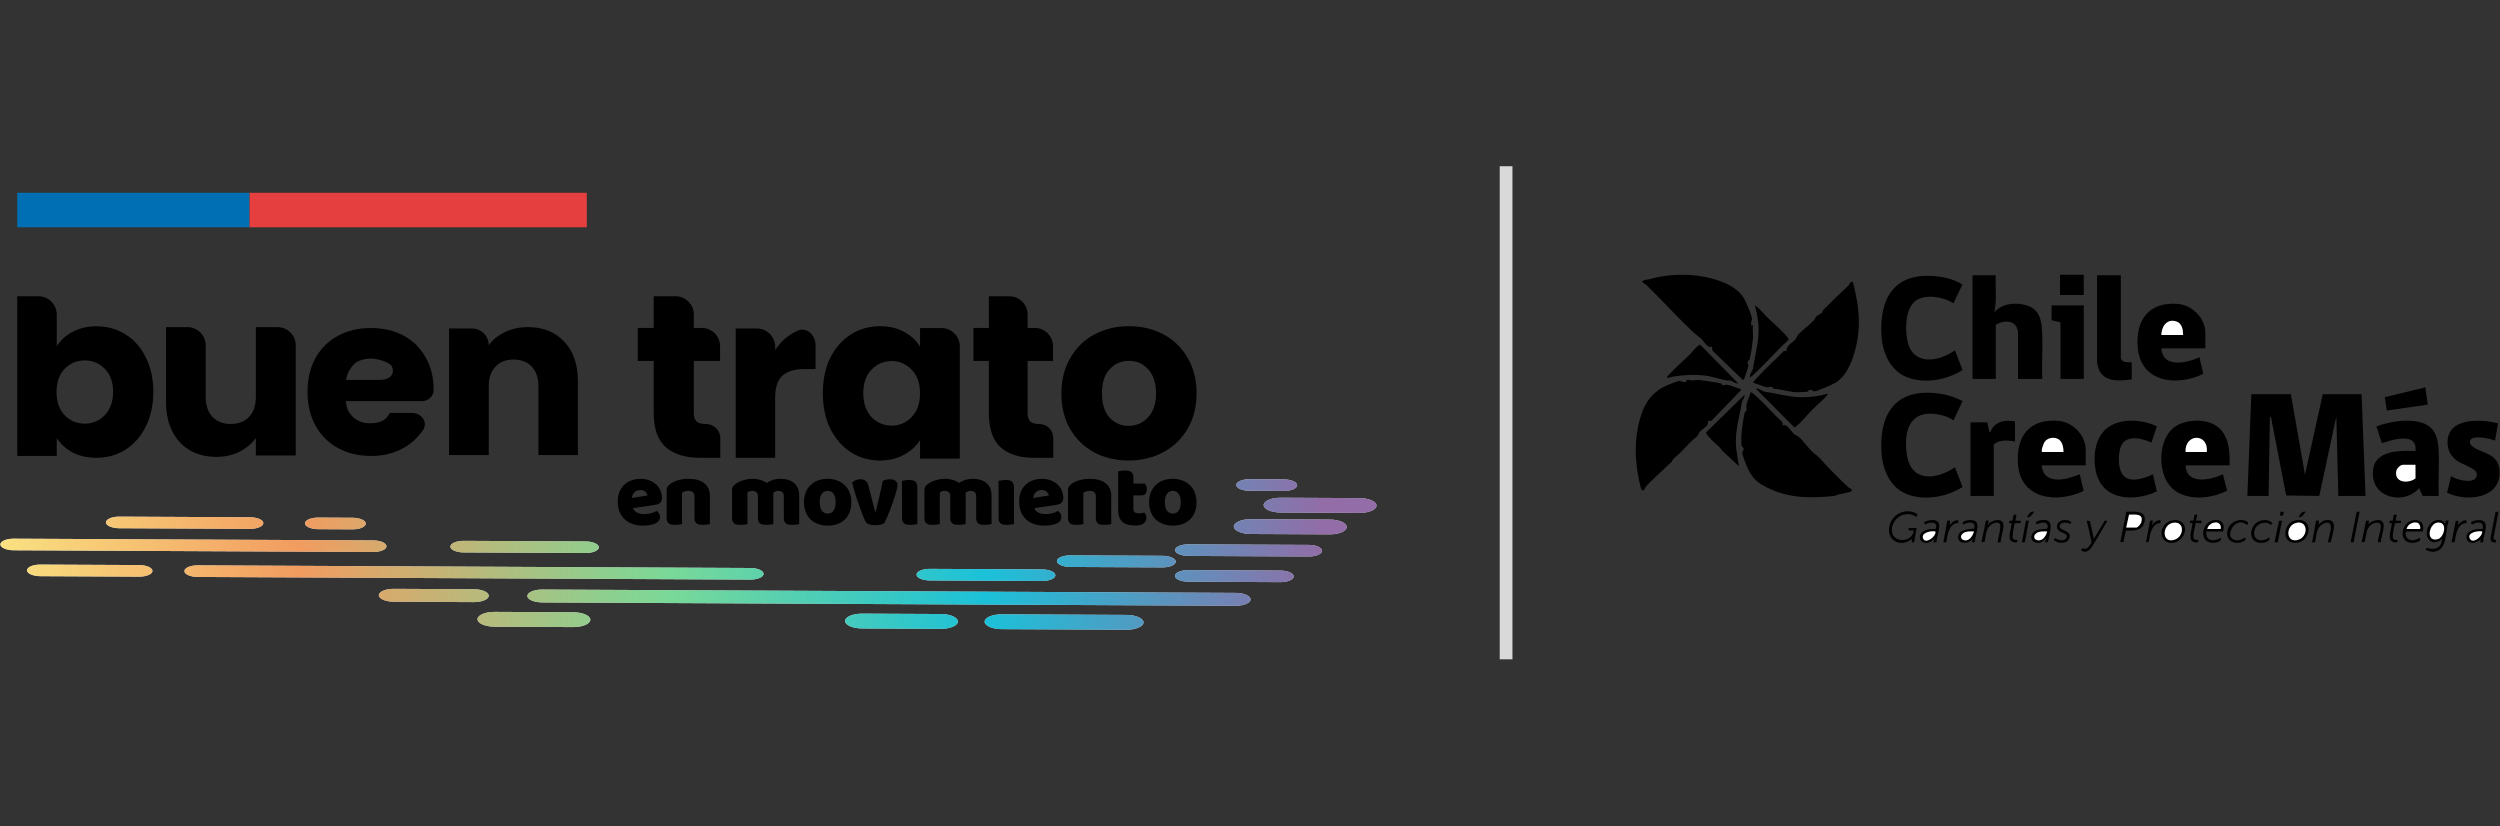 <svg xmlns="http://www.w3.org/2000/svg" width="3534" height="1168" viewBox="0 0 3534 1168" fill="none"><rect x="0" y="0" width="3534" height="1168" fill="#333333" stroke="none"/><path d="M1469.31 599.413C1480.11 599.413 1488.87 608.171 1488.87 618.976V647.121H1460.97C1441.1 647.121 1425.6 642.186 1414.49 632.315C1403.37 622.225 1397.82 605.883 1397.82 583.29V510.247H1376.02V463.525H1397.82V418.777H1426.75C1441.05 418.777 1452.64 430.37 1452.64 444.671V463.525H1462.66C1476.96 463.525 1488.55 475.118 1488.55 489.419V510.247H1452.64V583.948C1452.64 589.432 1453.92 593.38 1456.49 595.793C1459.05 598.206 1463.33 599.413 1469.31 599.413Z" fill="black"></path><path d="M1163.14 555.709C1163.14 536.745 1166.64 520.096 1173.66 505.763C1180.89 491.43 1190.64 480.404 1202.92 472.687C1215.19 464.969 1228.89 461.11 1244.01 461.11C1256.94 461.11 1268.23 463.756 1277.88 469.048C1287.74 474.34 1295.3 481.287 1300.56 489.886V463.756H1330.89C1345.19 463.756 1356.78 475.349 1356.78 489.65V648.323H1300.56V622.192C1295.08 630.792 1287.41 637.738 1277.55 643.03C1267.9 648.323 1256.62 650.969 1243.68 650.969C1228.78 650.969 1215.19 647.11 1202.92 639.392C1190.64 631.454 1180.89 620.318 1173.66 605.985C1166.64 591.431 1163.14 574.672 1163.14 555.709ZM1300.56 556.039C1300.56 541.927 1296.61 530.791 1288.72 522.632C1281.05 514.473 1271.63 510.394 1260.45 510.394C1249.27 510.394 1239.74 514.473 1231.85 522.632C1224.18 530.57 1220.34 541.596 1220.34 555.709C1220.34 569.821 1224.18 581.067 1231.85 589.447C1239.74 597.605 1249.27 601.685 1260.45 601.685C1271.63 601.685 1281.05 597.605 1288.72 589.447C1296.61 581.288 1300.56 570.152 1300.56 556.039Z" fill="black"></path><path d="M1095.8 494.821C1102.32 484.777 1110.48 476.916 1120.26 471.239C1122.67 469.79 1125.14 468.52 1127.67 467.427C1140.8 461.769 1152.88 473.988 1152.88 488.289V521.678H1137.55C1123.63 521.678 1113.2 524.735 1106.24 530.849C1099.28 536.745 1095.8 547.226 1095.8 562.292V647.123H1040.03V464.36H1069.92C1084.21 464.36 1095.8 475.953 1095.8 490.254V494.821Z" fill="black"></path><path d="M998.006 599.413C1009.17 599.413 1018.23 608.47 1018.23 619.643V647.121H989.386C968.831 647.121 952.807 642.186 941.314 632.315C929.821 622.225 924.075 605.883 924.075 583.29V510.247H901.531V463.525H924.075V418.777H954.881C969.177 418.777 980.766 430.37 980.766 444.671V463.525H992.012C1006.31 463.525 1017.9 475.118 1017.9 489.419V510.247H980.766V583.948C980.766 589.432 982.092 593.38 984.744 595.793C987.397 598.206 991.817 599.413 998.006 599.413Z" fill="black"></path><path d="M746.348 462.395C767.785 462.395 784.846 469.237 797.533 482.921C810.439 496.39 816.891 514.991 816.891 538.724V643.274H761.113V546.1C761.113 534.127 757.941 524.826 751.598 518.198C745.254 511.57 736.724 508.256 726.005 508.256C715.287 508.256 706.756 511.57 700.413 518.198C694.07 524.826 690.898 534.127 690.898 546.1V643.274H634.791V464.319H667.173C680.276 464.319 690.898 474.945 690.898 488.052C696.585 480.141 704.241 473.941 713.865 469.451C723.49 464.747 734.317 462.395 746.348 462.395Z" fill="black"></path><path d="M613.025 551.264C613.025 560.266 605.284 567.017 596.285 567.017H488.86C489.709 577.939 493.211 583.914 499.366 589.795C505.734 595.466 513.481 598.302 522.607 598.302C536.191 598.302 545.636 595.057 550.942 583.715H582.175C595.706 583.715 605.561 596.754 597.953 607.947C596.33 610.335 594.562 612.654 592.649 614.905C585.008 624.147 575.351 631.393 563.677 636.644C552.004 641.895 538.95 644.521 524.518 644.521C507.113 644.521 491.619 640.845 478.035 633.494C464.451 626.142 453.839 615.64 446.198 601.988C438.557 588.335 434.737 572.372 434.737 554.099C434.737 535.826 438.451 519.863 445.88 506.21C453.521 492.558 464.133 482.056 477.717 474.705C491.301 467.353 506.901 463.677 524.518 463.677C541.71 463.677 556.992 467.248 570.363 474.389C583.735 481.531 594.135 491.718 601.564 504.95C609.205 518.183 613.025 533.62 613.025 551.264ZM535.711 537.086C559.529 537.086 557.887 519.472 550.942 514.717C543.998 509.962 531.985 506.84 523.881 506.84C515.777 506.84 505.803 509.552 500.64 514.717C495.477 519.882 490.664 527.424 489.178 537.086H535.711Z" fill="black"></path><path d="M392.18 462.395C406.475 462.395 418.065 473.988 418.065 488.289V643.889H361.665V619.169C355.948 627.192 348.142 633.697 338.247 638.684C328.572 643.455 317.798 645.84 305.924 645.84C291.852 645.84 279.428 642.804 268.654 636.733C257.88 630.445 249.524 621.446 243.587 609.737C237.65 598.027 234.682 584.258 234.682 568.429V462.395H264.867C279.163 462.395 290.752 473.988 290.752 488.289V560.948C290.752 573.091 293.94 582.523 300.317 589.245C306.694 595.967 315.269 599.328 326.043 599.328C337.038 599.328 345.723 595.967 352.1 589.245C358.476 582.523 361.665 573.091 361.665 560.948V462.395H392.18Z" fill="black"></path><path d="M80.22 489.404C85.445 480.984 92.957 474.183 102.754 469.001C112.552 463.819 123.764 461.229 136.392 461.229C151.415 461.229 165.023 465.007 177.216 472.564C189.408 480.12 198.988 490.915 205.955 504.949C213.14 518.983 216.732 535.283 216.732 553.851C216.732 572.419 213.14 588.827 205.955 603.077C198.988 617.111 189.408 628.014 177.216 635.786C165.023 643.343 151.415 647.121 136.392 647.121C123.547 647.121 112.334 644.638 102.754 639.673C93.174 634.491 85.663 627.69 80.22 619.27V644.53H24.374L24.373 418.777H54.334C68.63 418.777 80.219 430.37 80.219 444.671L80.22 489.404ZM159.907 553.851C159.907 540.033 155.988 529.238 148.15 521.466C140.529 513.477 131.058 509.483 119.737 509.483C108.633 509.483 99.162 513.477 91.324 521.466C83.703 529.454 79.893 540.357 79.893 554.175C79.893 567.993 83.703 578.896 91.324 586.884C99.162 594.873 108.633 598.867 119.737 598.867C130.841 598.867 140.311 594.873 148.15 586.884C155.988 578.68 159.907 567.669 159.907 553.851Z" fill="black"></path><path d="M1595.29 650.969C1577.28 650.969 1561.03 647.11 1546.53 639.392C1532.26 631.674 1520.95 620.649 1512.6 606.316C1504.47 591.982 1500.41 575.224 1500.41 556.039C1500.41 537.075 1504.58 520.427 1512.93 506.094C1521.27 491.54 1532.7 480.404 1547.19 472.687C1561.69 464.969 1577.94 461.11 1595.95 461.11C1613.96 461.11 1630.21 464.969 1644.71 472.687C1659.2 480.404 1670.62 491.54 1678.97 506.094C1687.31 520.427 1691.49 537.075 1691.49 556.039C1691.49 575.003 1687.2 591.762 1678.64 606.316C1670.29 620.649 1658.76 631.674 1644.05 639.392C1629.55 647.11 1613.3 650.969 1595.29 650.969ZM1595.29 602.016C1606.05 602.016 1615.17 598.046 1622.63 590.108C1630.32 582.17 1634.16 570.813 1634.16 556.039C1634.16 541.265 1630.43 529.909 1622.96 521.971C1615.71 514.032 1606.71 510.063 1595.95 510.063C1584.97 510.063 1575.85 514.032 1568.6 521.971C1561.36 529.688 1557.73 541.045 1557.73 556.039C1557.73 570.813 1561.25 582.17 1568.27 590.108C1575.52 598.046 1584.53 602.016 1595.29 602.016Z" fill="black"></path><path d="M1691.37 709.863C1691.37 715.151 1690.56 719.884 1688.94 724.063C1687.32 728.157 1685.02 731.612 1682.04 734.426C1679.14 737.241 1675.64 739.373 1671.55 740.823C1667.46 742.273 1662.9 742.998 1657.86 742.998C1652.83 742.998 1648.27 742.23 1644.18 740.695C1640.09 739.16 1636.55 736.985 1633.57 734.17C1630.67 731.271 1628.41 727.774 1626.79 723.68C1625.17 719.586 1624.36 714.98 1624.36 709.863C1624.36 704.83 1625.17 700.267 1626.79 696.173C1628.41 692.08 1630.67 688.625 1633.57 685.811C1636.55 682.911 1640.09 680.693 1644.18 679.158C1648.27 677.623 1652.83 676.855 1657.86 676.855C1662.9 676.855 1667.46 677.665 1671.55 679.286C1675.64 680.821 1679.14 683.039 1682.04 685.939C1685.02 688.753 1687.32 692.207 1688.94 696.301C1690.56 700.395 1691.37 704.916 1691.37 709.863ZM1646.61 709.863C1646.61 715.065 1647.59 719.074 1649.55 721.889C1651.6 724.618 1654.41 725.983 1657.99 725.983C1661.57 725.983 1664.3 724.575 1666.18 721.761C1668.14 718.946 1669.12 714.98 1669.12 709.863C1669.12 704.745 1668.14 700.822 1666.18 698.093C1664.22 695.278 1661.45 693.871 1657.86 693.871C1654.28 693.871 1651.51 695.278 1649.55 698.093C1647.59 700.822 1646.61 704.745 1646.61 709.863Z" fill="black"></path><path d="M1602.16 719.579C1602.16 721.797 1602.84 723.375 1604.21 724.313C1605.66 725.251 1607.66 725.72 1610.22 725.72C1611.5 725.72 1612.82 725.635 1614.18 725.464C1615.55 725.208 1616.74 724.91 1617.76 724.569C1618.53 725.507 1619.17 726.573 1619.68 727.767C1620.28 728.876 1620.58 730.241 1620.58 731.861C1620.58 735.102 1619.34 737.746 1616.87 739.793C1614.48 741.84 1610.22 742.864 1604.08 742.864C1596.58 742.864 1590.78 741.158 1586.69 737.746C1582.68 734.335 1580.67 728.791 1580.67 721.114V666.358C1581.61 666.102 1582.93 665.846 1584.64 665.59C1586.43 665.249 1588.3 665.079 1590.27 665.079C1594.02 665.079 1596.92 665.761 1598.96 667.126C1601.09 668.405 1602.16 671.177 1602.16 675.441V683.629H1618.91C1619.43 684.567 1619.89 685.762 1620.32 687.211C1620.83 688.576 1621.09 690.111 1621.09 691.817C1621.09 694.802 1620.41 696.977 1619.04 698.342C1617.76 699.621 1616.01 700.261 1613.8 700.261H1602.16V719.579Z" fill="black"></path><path d="M1549.08 701.547C1549.08 698.903 1548.32 696.984 1546.78 695.79C1545.33 694.51 1543.33 693.871 1540.77 693.871C1539.07 693.871 1537.36 694.084 1535.66 694.51C1534.04 694.937 1532.63 695.576 1531.43 696.429V740.823C1530.58 741.079 1529.22 741.335 1527.34 741.591C1525.55 741.847 1523.68 741.975 1521.71 741.975C1519.84 741.975 1518.13 741.847 1516.6 741.591C1515.15 741.335 1513.91 740.823 1512.89 740.056C1511.87 739.288 1511.06 738.264 1510.46 736.985C1509.95 735.62 1509.69 733.872 1509.69 731.74V693.359C1509.69 691.056 1510.16 689.18 1511.1 687.73C1512.12 686.28 1513.49 684.958 1515.19 683.764C1518.09 681.717 1521.71 680.054 1526.06 678.774C1530.5 677.495 1535.4 676.855 1540.77 676.855C1550.41 676.855 1557.82 678.987 1563.02 683.252C1568.23 687.431 1570.83 693.274 1570.83 700.779V740.823C1569.97 741.079 1568.61 741.335 1566.73 741.591C1564.94 741.847 1563.07 741.975 1561.11 741.975C1559.23 741.975 1557.52 741.847 1555.99 741.591C1554.54 741.335 1553.3 740.823 1552.28 740.056C1551.26 739.288 1550.45 738.264 1549.85 736.985C1549.34 735.62 1549.08 733.872 1549.08 731.74V701.547Z" fill="black"></path><path d="M1476.21 742.998C1471.18 742.998 1466.49 742.316 1462.14 740.951C1457.88 739.501 1454.13 737.369 1450.89 734.554C1447.73 731.74 1445.22 728.2 1443.34 723.936C1441.55 719.671 1440.66 714.682 1440.66 708.967C1440.66 703.338 1441.55 698.519 1443.34 694.51C1445.22 690.416 1447.65 687.09 1450.63 684.531C1453.62 681.887 1457.03 679.968 1460.86 678.774C1464.7 677.495 1468.62 676.855 1472.63 676.855C1477.15 676.855 1481.24 677.537 1484.91 678.902C1488.66 680.267 1491.86 682.143 1494.5 684.531C1497.23 686.919 1499.32 689.777 1500.77 693.103C1502.3 696.429 1503.07 700.054 1503.07 703.978C1503.07 706.877 1502.26 709.095 1500.64 710.63C1499.02 712.165 1496.76 713.146 1493.86 713.573L1462.27 718.306C1463.21 721.121 1465.13 723.253 1468.02 724.703C1470.92 726.068 1474.25 726.75 1478 726.75C1481.5 726.75 1484.78 726.324 1487.85 725.471C1491 724.533 1493.56 723.466 1495.52 722.272C1496.89 723.125 1498.04 724.319 1498.97 725.855C1499.91 727.39 1500.38 729.01 1500.38 730.716C1500.38 734.554 1498.59 737.411 1495.01 739.288C1492.28 740.738 1489.21 741.719 1485.8 742.23C1482.39 742.742 1479.19 742.998 1476.21 742.998ZM1472.63 692.719C1470.58 692.719 1468.79 693.06 1467.26 693.743C1465.81 694.425 1464.61 695.321 1463.68 696.429C1462.74 697.453 1462.01 698.647 1461.5 700.012C1461.08 701.291 1460.82 702.613 1460.73 703.978L1482.6 700.395C1482.35 698.69 1481.41 696.984 1479.79 695.278C1478.17 693.572 1475.78 692.719 1472.63 692.719Z" fill="black"></path><path d="M1433.33 740.823C1432.4 740.993 1430.99 741.206 1429.11 741.462C1427.32 741.804 1425.49 741.974 1423.62 741.974C1421.74 741.974 1420.03 741.846 1418.5 741.59C1417.05 741.334 1415.81 740.823 1414.79 740.055C1413.77 739.287 1412.96 738.264 1412.36 736.985C1411.85 735.62 1411.59 733.871 1411.59 731.739V679.669C1412.53 679.499 1413.9 679.286 1415.69 679.03C1417.56 678.688 1419.44 678.518 1421.31 678.518C1423.19 678.518 1424.85 678.646 1426.3 678.902C1427.84 679.158 1429.11 679.669 1430.14 680.437C1431.16 681.205 1431.93 682.271 1432.44 683.635C1433.04 684.915 1433.33 686.62 1433.33 688.753V740.823Z" fill="black"></path><path d="M1336.56 676.855C1340.06 676.855 1343.47 677.367 1346.79 678.39C1350.2 679.329 1353.14 680.779 1355.62 682.74C1358.17 681.034 1361.03 679.627 1364.19 678.518C1367.43 677.41 1371.3 676.855 1375.82 676.855C1379.06 676.855 1382.22 677.282 1385.29 678.135C1388.44 678.987 1391.21 680.352 1393.6 682.228C1396.07 684.02 1398.03 686.45 1399.48 689.521C1400.93 692.506 1401.66 696.173 1401.66 700.523V740.823C1400.81 741.079 1399.44 741.335 1397.57 741.591C1395.77 741.847 1393.9 741.975 1391.94 741.975C1390.06 741.975 1388.36 741.847 1386.82 741.591C1385.37 741.335 1384.14 740.823 1383.11 740.056C1382.09 739.288 1381.28 738.264 1380.68 736.985C1380.17 735.62 1379.92 733.872 1379.92 731.74V701.163C1379.92 698.604 1379.19 696.771 1377.74 695.662C1376.29 694.468 1374.33 693.871 1371.86 693.871C1370.67 693.871 1369.39 694.169 1368.02 694.766C1366.66 695.278 1365.63 695.832 1364.95 696.429C1365.04 696.771 1365.08 697.112 1365.08 697.453C1365.08 697.709 1365.08 697.965 1365.08 698.22V740.823C1364.14 741.079 1362.74 741.335 1360.86 741.591C1359.07 741.847 1357.24 741.975 1355.36 741.975C1353.49 741.975 1351.78 741.847 1350.25 741.591C1348.8 741.335 1347.56 740.823 1346.54 740.056C1345.51 739.288 1344.7 738.264 1344.11 736.985C1343.59 735.62 1343.34 733.872 1343.34 731.74V701.163C1343.34 698.604 1342.53 696.771 1340.91 695.662C1339.37 694.468 1337.5 693.871 1335.28 693.871C1333.75 693.871 1332.43 694.127 1331.32 694.638C1330.21 695.065 1329.27 695.491 1328.5 695.918V740.823C1327.65 741.079 1326.29 741.335 1324.41 741.591C1322.62 741.847 1320.74 741.975 1318.78 741.975C1316.91 741.975 1315.2 741.847 1313.67 741.591C1312.22 741.335 1310.98 740.823 1309.96 740.056C1308.94 739.288 1308.13 738.264 1307.53 736.985C1307.02 735.62 1306.76 733.872 1306.76 731.74V693.103C1306.76 690.8 1307.23 688.966 1308.17 687.602C1309.19 686.237 1310.56 684.958 1312.26 683.764C1315.16 681.717 1318.74 680.054 1323 678.774C1327.35 677.495 1331.87 676.855 1336.56 676.855Z" fill="black"></path><path d="M1296.76 740.823C1295.82 740.993 1294.41 741.206 1292.54 741.462C1290.74 741.804 1288.91 741.974 1287.04 741.974C1285.16 741.974 1283.46 741.846 1281.92 741.59C1280.47 741.334 1279.23 740.823 1278.21 740.055C1277.19 739.287 1276.38 738.264 1275.78 736.985C1275.27 735.62 1275.01 733.871 1275.01 731.739V679.669C1275.95 679.499 1277.32 679.286 1279.11 679.03C1280.98 678.688 1282.86 678.518 1284.73 678.518C1286.61 678.518 1288.27 678.646 1289.72 678.902C1291.26 679.158 1292.54 679.669 1293.56 680.437C1294.58 681.205 1295.35 682.271 1295.86 683.635C1296.46 684.915 1296.76 686.62 1296.76 688.753V740.823Z" fill="black"></path><path d="M1250.22 739.291C1249.02 740.229 1247.27 740.997 1244.97 741.594C1242.67 742.191 1240.07 742.489 1237.17 742.489C1233.84 742.489 1230.95 742.063 1228.47 741.21C1226.09 740.357 1224.42 738.992 1223.49 737.116C1222.72 735.666 1221.78 733.662 1220.67 731.103C1219.65 728.459 1218.54 725.559 1217.35 722.403C1216.15 719.162 1214.92 715.708 1213.64 712.041C1212.36 708.373 1211.12 704.748 1209.93 701.166C1208.82 697.584 1207.8 694.13 1206.86 690.803C1205.92 687.477 1205.15 684.534 1204.56 681.976C1205.75 680.782 1207.33 679.758 1209.29 678.905C1211.34 677.967 1213.55 677.498 1215.94 677.498C1218.92 677.498 1221.35 678.138 1223.23 679.417C1225.19 680.611 1226.64 682.914 1227.58 686.325L1232.57 705.9C1233.5 709.738 1234.4 713.235 1235.25 716.39C1236.1 719.461 1236.74 721.849 1237.17 723.555H1237.81C1239.43 717.243 1241.13 710.249 1242.93 702.573C1244.72 694.897 1246.34 687.349 1247.79 679.929C1249.23 679.161 1250.85 678.564 1252.65 678.138C1254.52 677.711 1256.31 677.498 1258.02 677.498C1261 677.498 1263.52 678.138 1265.56 679.417C1267.61 680.696 1268.63 682.914 1268.63 686.07C1268.63 687.434 1268.29 689.439 1267.61 692.083C1267.01 694.641 1266.2 697.584 1265.18 700.91C1264.24 704.151 1263.09 707.605 1261.73 711.273C1260.45 714.94 1259.12 718.523 1257.76 722.02C1256.4 725.516 1255.03 728.8 1253.67 731.871C1252.39 734.856 1251.24 737.329 1250.22 739.291Z" fill="black"></path><path d="M1203.5 709.863C1203.5 715.151 1202.69 719.884 1201.07 724.063C1199.45 728.157 1197.15 731.612 1194.16 734.426C1191.27 737.241 1187.77 739.373 1183.68 740.823C1179.59 742.273 1175.02 742.998 1169.99 742.998C1164.96 742.998 1160.4 742.23 1156.31 740.695C1152.22 739.16 1148.68 736.985 1145.69 734.17C1142.79 731.271 1140.54 727.774 1138.92 723.68C1137.3 719.586 1136.49 714.98 1136.49 709.863C1136.49 704.83 1137.3 700.267 1138.92 696.173C1140.54 692.08 1142.79 688.625 1145.69 685.811C1148.68 682.911 1152.22 680.693 1156.31 679.158C1160.4 677.623 1164.96 676.855 1169.99 676.855C1175.02 676.855 1179.59 677.665 1183.68 679.286C1187.77 680.821 1191.27 683.039 1194.16 685.939C1197.15 688.753 1199.45 692.207 1201.07 696.301C1202.69 700.395 1203.5 704.916 1203.5 709.863ZM1158.74 709.863C1158.74 715.065 1159.72 719.074 1161.68 721.889C1163.73 724.618 1166.54 725.983 1170.12 725.983C1173.7 725.983 1176.43 724.575 1178.31 721.761C1180.27 718.946 1181.25 714.98 1181.25 709.863C1181.25 704.745 1180.27 700.822 1178.31 698.093C1176.35 695.278 1173.57 693.871 1169.99 693.871C1166.41 693.871 1163.64 695.278 1161.68 698.093C1159.72 700.822 1158.74 704.745 1158.74 709.863Z" fill="black"></path><path d="M1064.64 676.855C1068.14 676.855 1071.55 677.367 1074.87 678.39C1078.28 679.329 1081.23 680.779 1083.7 682.74C1086.26 681.034 1089.11 679.627 1092.27 678.518C1095.51 677.41 1099.39 676.855 1103.91 676.855C1107.15 676.855 1110.3 677.282 1113.37 678.135C1116.52 678.987 1119.3 680.352 1121.68 682.228C1124.16 684.02 1126.12 686.45 1127.57 689.521C1129.02 692.506 1129.74 696.173 1129.74 700.523V740.823C1128.89 741.079 1127.52 741.335 1125.65 741.591C1123.86 741.847 1121.98 741.975 1120.02 741.975C1118.14 741.975 1116.44 741.847 1114.9 741.591C1113.46 741.335 1112.22 740.823 1111.2 740.056C1110.17 739.288 1109.36 738.264 1108.77 736.985C1108.25 735.62 1108 733.872 1108 731.74V701.163C1108 698.604 1107.27 696.771 1105.82 695.662C1104.37 694.468 1102.41 693.871 1099.94 693.871C1098.75 693.871 1097.47 694.169 1096.1 694.766C1094.74 695.278 1093.72 695.832 1093.03 696.429C1093.12 696.771 1093.16 697.112 1093.16 697.453C1093.16 697.709 1093.16 697.965 1093.16 698.22V740.823C1092.22 741.079 1090.82 741.335 1088.94 741.591C1087.15 741.847 1085.32 741.975 1083.44 741.975C1081.57 741.975 1079.86 741.847 1078.33 741.591C1076.88 741.335 1075.64 740.823 1074.62 740.056C1073.6 739.288 1072.79 738.264 1072.19 736.985C1071.68 735.62 1071.42 733.872 1071.42 731.74V701.163C1071.42 698.604 1070.61 696.771 1068.99 695.662C1067.46 694.468 1065.58 693.871 1063.36 693.871C1061.83 693.871 1060.51 694.127 1059.4 694.638C1058.29 695.065 1057.35 695.491 1056.59 695.918V740.823C1055.73 741.079 1054.37 741.335 1052.49 741.591C1050.7 741.847 1048.83 741.975 1046.87 741.975C1044.99 741.975 1043.28 741.847 1041.75 741.591C1040.3 741.335 1039.06 740.823 1038.04 740.056C1037.02 739.288 1036.21 738.264 1035.61 736.985C1035.1 735.62 1034.84 733.872 1034.84 731.74V693.103C1034.84 690.8 1035.31 688.966 1036.25 687.602C1037.27 686.237 1038.64 684.958 1040.34 683.764C1043.24 681.717 1046.82 680.054 1051.09 678.774C1055.43 677.495 1059.95 676.855 1064.64 676.855Z" fill="black"></path><path d="M981.748 701.547C981.748 698.903 980.981 696.984 979.446 695.79C977.996 694.51 975.993 693.871 973.435 693.871C971.73 693.871 970.024 694.084 968.319 694.51C966.699 694.937 965.292 695.576 964.099 696.429V740.823C963.246 741.079 961.882 741.335 960.006 741.591C958.216 741.847 956.34 741.975 954.379 741.975C952.503 741.975 950.798 741.847 949.263 741.591C947.814 741.335 946.577 740.823 945.554 740.056C944.531 739.288 943.721 738.264 943.124 736.985C942.613 735.62 942.357 733.872 942.357 731.74V693.359C942.357 691.056 942.826 689.18 943.764 687.73C944.787 686.28 946.151 684.958 947.856 683.764C950.755 681.717 954.379 680.054 958.727 678.774C963.161 677.495 968.063 676.855 973.435 676.855C983.069 676.855 990.487 678.987 995.688 683.252C1000.89 687.431 1003.49 693.274 1003.49 700.779V740.823C1002.64 741.079 1001.27 741.335 999.397 741.591C997.607 741.847 995.731 741.975 993.77 741.975C991.894 741.975 990.189 741.847 988.654 741.591C987.205 741.335 985.968 740.823 984.945 740.056C983.922 739.288 983.112 738.264 982.515 736.985C982.004 735.62 981.748 733.872 981.748 731.74V701.547Z" fill="black"></path><path d="M908.867 742.998C903.837 742.998 899.147 742.316 894.799 740.951C890.536 739.501 886.784 737.369 883.545 734.554C880.39 731.74 877.875 728.2 875.999 723.936C874.208 719.671 873.313 714.682 873.313 708.967C873.313 703.338 874.208 698.519 875.999 694.51C877.875 690.416 880.305 687.09 883.289 684.531C886.273 681.887 889.683 679.968 893.52 678.774C897.357 677.495 901.279 676.855 905.286 676.855C909.805 676.855 913.898 677.537 917.564 678.902C921.315 680.267 924.513 682.143 927.156 684.531C929.884 686.919 931.973 689.777 933.423 693.103C934.957 696.429 935.725 700.054 935.725 703.978C935.725 706.877 934.915 709.095 933.295 710.63C931.675 712.165 929.415 713.146 926.516 713.573L894.927 718.306C895.865 721.121 897.783 723.253 900.682 724.703C903.581 726.068 906.906 726.75 910.658 726.75C914.153 726.75 917.436 726.324 920.505 725.471C923.66 724.533 926.218 723.466 928.179 722.272C929.543 723.125 930.694 724.319 931.632 725.855C932.57 727.39 933.039 729.01 933.039 730.716C933.039 734.554 931.248 737.411 927.667 739.288C924.939 740.738 921.87 741.719 918.459 742.23C915.049 742.742 911.851 742.998 908.867 742.998ZM905.286 692.719C903.24 692.719 901.45 693.06 899.915 693.743C898.465 694.425 897.272 695.321 896.334 696.429C895.396 697.453 894.671 698.647 894.16 700.012C893.733 701.291 893.477 702.613 893.392 703.978L915.262 700.395C915.006 698.69 914.068 696.984 912.448 695.278C910.828 693.572 908.441 692.719 905.286 692.719Z" fill="black"></path><path d="M1661.07 777.566C1661.09 773.038 1669.56 769.408 1680 769.458L1850.04 770.275C1860.47 770.325 1868.92 774.037 1868.89 778.565C1868.87 783.093 1860.4 786.723 1849.96 786.673L1679.92 785.856C1669.49 785.806 1661.04 782.094 1661.07 777.566Z" fill="#D9D9D9"></path><path d="M1661.07 777.566C1661.09 773.038 1669.56 769.408 1680 769.458L1850.04 770.275C1860.47 770.325 1868.92 774.037 1868.89 778.565C1868.87 783.093 1860.4 786.723 1849.96 786.673L1679.92 785.856C1669.49 785.806 1661.04 782.094 1661.07 777.566Z" fill="url(#paint0_linear_516_22306)"></path><path d="M1660.89 814.005C1660.91 809.477 1669.39 805.847 1679.82 805.897L1809.98 806.523C1820.41 806.573 1828.85 810.284 1828.83 814.812C1828.81 819.34 1820.33 822.97 1809.9 822.92L1679.74 822.295C1669.31 822.245 1660.87 818.533 1660.89 814.005Z" fill="#D9D9D9"></path><path d="M1660.89 814.005C1660.91 809.477 1669.39 805.847 1679.82 805.897L1809.98 806.523C1820.41 806.573 1828.85 810.284 1828.83 814.812C1828.81 819.34 1820.33 822.97 1809.9 822.92L1679.74 822.295C1669.31 822.245 1660.87 818.533 1660.89 814.005Z" fill="url(#paint1_linear_516_22306)"></path><path d="M745.451 842.403C745.475 837.372 754.894 833.339 766.488 833.395L1746.85 838.104C1758.44 838.16 1767.82 842.283 1767.8 847.315C1767.77 852.346 1758.35 856.379 1746.76 856.323L766.4 851.614C754.806 851.558 745.427 847.435 745.451 842.403Z" fill="#D9D9D9"></path><path d="M745.451 842.403C745.475 837.372 754.894 833.339 766.488 833.395L1746.85 838.104C1758.44 838.16 1767.82 842.283 1767.8 847.315C1767.77 852.346 1758.35 856.379 1746.76 856.323L766.4 851.614C754.806 851.558 745.427 847.435 745.451 842.403Z" fill="url(#paint2_linear_516_22306)"></path><path d="M1391.87 878.76C1391.89 872.974 1402.73 868.336 1416.06 868.4L1592.4 869.247C1605.73 869.311 1616.52 874.053 1616.49 879.839C1616.46 885.625 1605.63 890.263 1592.3 890.199L1415.96 889.352C1402.63 889.288 1391.84 884.546 1391.87 878.76Z" fill="#D9D9D9"></path><path d="M1391.87 878.76C1391.89 872.974 1402.73 868.336 1416.06 868.4L1592.4 869.247C1605.73 869.311 1616.52 874.053 1616.49 879.839C1616.46 885.625 1605.63 890.263 1592.3 890.199L1415.96 889.352C1402.63 889.288 1391.84 884.546 1391.87 878.76Z" fill="url(#paint3_linear_516_22306)"></path><path d="M1295.62 812.251C1295.64 807.723 1304.12 804.092 1314.55 804.143L1473.05 804.904C1483.48 804.954 1491.92 808.665 1491.9 813.194C1491.88 817.722 1483.4 821.352 1472.97 821.301L1314.47 820.54C1304.04 820.49 1295.6 816.779 1295.62 812.251Z" fill="#D9D9D9"></path><path d="M1295.62 812.251C1295.64 807.723 1304.12 804.092 1314.55 804.143L1473.05 804.904C1483.48 804.954 1491.92 808.665 1491.9 813.194C1491.88 817.722 1483.4 821.352 1472.97 821.301L1314.47 820.54C1304.04 820.49 1295.6 816.779 1295.62 812.251Z" fill="url(#paint4_linear_516_22306)"></path><path d="M1194.54 877.812C1194.56 872.026 1205.39 867.388 1218.73 867.452L1329.99 867.986C1343.32 868.05 1354.11 872.793 1354.08 878.578C1354.05 884.364 1343.22 889.003 1329.89 888.939L1218.63 888.404C1205.29 888.34 1194.51 883.598 1194.54 877.812Z" fill="#D9D9D9"></path><path d="M1194.54 877.812C1194.56 872.026 1205.39 867.388 1218.73 867.452L1329.99 867.986C1343.32 868.05 1354.11 872.793 1354.08 878.578C1354.05 884.364 1343.22 889.003 1329.89 888.939L1218.63 888.404C1205.29 888.34 1194.51 883.598 1194.54 877.812Z" fill="url(#paint5_linear_516_22306)"></path><path d="M260.677 807.279C260.699 802.751 269.175 799.121 279.61 799.171L1060.54 802.922C1070.97 802.973 1079.41 806.684 1079.39 811.212C1079.37 815.74 1070.89 819.37 1060.46 819.32L279.531 815.568C269.096 815.518 260.655 811.807 260.677 807.279Z" fill="#D9D9D9"></path><path d="M260.677 807.279C260.699 802.751 269.175 799.121 279.61 799.171L1060.54 802.922C1070.97 802.973 1079.41 806.684 1079.39 811.212C1079.37 815.74 1070.89 819.37 1060.46 819.32L279.531 815.568C269.096 815.518 260.655 811.807 260.677 807.279Z" fill="url(#paint6_linear_516_22306)"></path><path d="M636.621 772.645C636.643 768.117 645.12 764.487 655.554 764.537L827.694 765.364C838.129 765.414 846.57 769.126 846.548 773.654C846.527 778.182 838.05 781.812 827.616 781.762L655.475 780.935C645.041 780.885 636.6 777.173 636.621 772.645Z" fill="#D9D9D9"></path><path d="M636.621 772.645C636.643 768.117 645.12 764.487 655.554 764.537L827.694 765.364C838.129 765.414 846.57 769.126 846.548 773.654C846.527 778.182 838.05 781.812 827.616 781.762L655.475 780.935C645.041 780.885 636.6 777.173 636.621 772.645Z" fill="url(#paint7_linear_516_22306)"></path><path d="M535.524 841.395C535.548 836.364 544.966 832.33 556.56 832.386L669.921 832.931C681.515 832.986 690.894 837.11 690.87 842.141C690.846 847.172 681.428 851.206 669.834 851.15L556.473 850.606C544.879 850.55 535.5 846.426 535.524 841.395Z" fill="#D9D9D9"></path><path d="M535.524 841.395C535.548 836.364 544.966 832.33 556.56 832.386L669.921 832.931C681.515 832.986 690.894 837.11 690.87 842.141C690.846 847.172 681.428 851.206 669.834 851.15L556.473 850.606C544.879 850.55 535.5 846.426 535.524 841.395Z" fill="url(#paint8_linear_516_22306)"></path><path d="M0.542 769.59C0.564 765.061 9.041 761.431 19.475 761.482L527.499 763.922C537.933 763.972 546.374 767.683 546.353 772.212C546.331 776.74 537.854 780.37 527.42 780.32L19.396 777.879C8.962 777.829 0.521 774.118 0.542 769.59Z" fill="#D9D9D9"></path><path d="M0.542 769.59C0.564 765.061 9.041 761.431 19.475 761.482L527.499 763.922C537.933 763.972 546.374 767.683 546.353 772.212C546.331 776.74 537.854 780.37 527.42 780.32L19.396 777.879C8.962 777.829 0.521 774.118 0.542 769.59Z" fill="url(#paint9_linear_516_22306)"></path><path d="M431.046 739.773C431.068 735.245 439.544 731.615 449.979 731.665L498.262 731.897C508.696 731.947 517.138 735.658 517.116 740.186C517.094 744.714 508.618 748.344 498.183 748.294L449.9 748.062C439.465 748.012 431.024 744.301 431.046 739.773Z" fill="#D9D9D9"></path><path d="M431.046 739.773C431.068 735.245 439.544 731.615 449.979 731.665L498.262 731.897C508.696 731.947 517.138 735.658 517.116 740.186C517.094 744.714 508.618 748.344 498.183 748.294L449.9 748.062C439.465 748.012 431.024 744.301 431.046 739.773Z" fill="url(#paint10_linear_516_22306)"></path><path d="M149.744 738.422C149.765 733.893 158.242 730.263 168.676 730.314L353.412 731.201C363.847 731.251 372.288 734.962 372.266 739.49C372.245 744.019 363.768 747.649 353.333 747.598L168.598 746.711C158.163 746.661 149.722 742.95 149.744 738.422Z" fill="#D9D9D9"></path><path d="M149.744 738.422C149.765 733.893 158.242 730.263 168.676 730.314L353.412 731.201C363.847 731.251 372.288 734.962 372.266 739.49C372.245 744.019 363.768 747.649 353.333 747.598L168.598 746.711C158.163 746.661 149.722 742.95 149.744 738.422Z" fill="url(#paint11_linear_516_22306)"></path><path d="M38.154 806.21C38.176 801.682 46.653 798.052 57.087 798.102L196.689 798.773C207.123 798.823 215.564 802.534 215.543 807.062C215.521 811.59 207.044 815.22 196.61 815.17L57.008 814.499C46.574 814.449 38.133 810.738 38.154 806.21Z" fill="#D9D9D9"></path><path d="M38.154 806.21C38.176 801.682 46.653 798.052 57.087 798.102L196.689 798.773C207.123 798.823 215.564 802.534 215.543 807.062C215.521 811.59 207.044 815.22 196.61 815.17L57.008 814.499C46.574 814.449 38.133 810.738 38.154 806.21Z" fill="url(#paint12_linear_516_22306)"></path><path d="M1494.09 793.162C1494.12 788.634 1502.59 785.004 1513.03 785.054L1643.18 785.679C1653.62 785.73 1662.06 789.441 1662.04 793.969C1662.01 798.497 1653.54 802.127 1643.1 802.077L1512.95 801.452C1502.51 801.402 1494.07 797.69 1494.09 793.162Z" fill="#D9D9D9"></path><path d="M1494.09 793.162C1494.12 788.634 1502.59 785.004 1513.03 785.054L1643.18 785.679C1653.62 785.73 1662.06 789.441 1662.04 793.969C1662.01 798.497 1653.54 802.127 1643.1 802.077L1512.95 801.452C1502.51 801.402 1494.07 797.69 1494.09 793.162Z" fill="url(#paint13_linear_516_22306)"></path><path d="M1744.15 744.259C1744.18 738.473 1755.01 733.835 1768.34 733.899L1879.6 734.433C1892.93 734.497 1903.72 739.239 1903.69 745.025C1903.67 750.811 1892.83 755.449 1879.5 755.385L1768.24 754.851C1754.91 754.787 1744.12 750.045 1744.15 744.259Z" fill="#D9D9D9"></path><path d="M1744.15 744.259C1744.18 738.473 1755.01 733.835 1768.34 733.899L1879.6 734.433C1892.93 734.497 1903.72 739.239 1903.69 745.025C1903.67 750.811 1892.83 755.449 1879.5 755.385L1768.24 754.851C1754.91 754.787 1744.12 750.045 1744.15 744.259Z" fill="url(#paint14_linear_516_22306)"></path><path d="M1786.28 713.943C1786.31 708.157 1797.14 703.519 1810.47 703.583L1921.73 704.117C1935.07 704.181 1945.85 708.924 1945.83 714.709C1945.8 720.495 1934.97 725.134 1921.63 725.07L1810.37 724.535C1797.04 724.471 1786.25 719.729 1786.28 713.943Z" fill="#D9D9D9"></path><path d="M1786.28 713.943C1786.31 708.157 1797.14 703.519 1810.47 703.583L1921.73 704.117C1935.07 704.181 1945.85 708.924 1945.83 714.709C1945.8 720.495 1934.97 725.134 1921.63 725.07L1810.37 724.535C1797.04 724.471 1786.25 719.729 1786.28 713.943Z" fill="url(#paint15_linear_516_22306)"></path><path d="M674.966 875.316C674.994 869.53 685.825 864.892 699.158 864.956L810.419 865.49C823.752 865.554 834.538 870.297 834.51 876.082C834.483 881.868 823.652 886.507 810.319 886.443L699.057 885.908C685.724 885.844 674.938 881.102 674.966 875.316Z" fill="#D9D9D9"></path><path d="M674.966 875.316C674.994 869.53 685.825 864.892 699.158 864.956L810.419 865.49C823.752 865.554 834.538 870.297 834.51 876.082C834.483 881.868 823.652 886.507 810.319 886.443L699.057 885.908C685.724 885.844 674.938 881.102 674.966 875.316Z" fill="url(#paint16_linear_516_22306)"></path><path d="M1747.58 685.516C1747.6 680.988 1756.08 677.358 1766.51 677.408L1814.8 677.64C1825.23 677.69 1833.67 681.402 1833.65 685.93C1833.63 690.458 1825.15 694.088 1814.72 694.038L1766.43 693.806C1756 693.756 1747.56 690.044 1747.58 685.516Z" fill="#D9D9D9"></path><path d="M1747.58 685.516C1747.6 680.988 1756.08 677.358 1766.51 677.408L1814.8 677.64C1825.23 677.69 1833.67 681.402 1833.65 685.93C1833.63 690.458 1825.15 694.088 1814.72 694.038L1766.43 693.806C1756 693.756 1747.56 690.044 1747.58 685.516Z" fill="url(#paint17_linear_516_22306)"></path><path d="M24.373 272.533H352.778V321.281H24.373V272.533Z" fill="#006FB3"></path><path d="M352.773 272.533H829.49V321.281H352.773V272.533Z" fill="#E53F40"></path><g clip-path="url(#clip0_516_22306)"><path d="M3436.86 779.883C3436.02 779.767 3429.75 777.844 3429.17 777.436L3429.99 774.406C3441.58 778.048 3451.31 775.018 3452.22 761.731C3437.15 775.163 3423.72 758.235 3433.92 742.413C3438.61 735.129 3450.5 731.458 3455.74 739.412L3457.14 739.062V735.916C3458.28 736.236 3461.71 734.983 3461.28 736.906C3456.41 750.659 3460.26 777.494 3441.06 779.883C3439.95 780.029 3437.97 780.029 3436.86 779.883ZM3437.09 760.828C3439.69 763.392 3445.52 763.042 3448.4 761.061C3456.32 755.612 3459.44 736.615 3445.08 738.888C3436.72 740.199 3431.12 754.884 3437.12 760.828H3437.09Z" fill="black"></path><path d="M2946.28 779.883L2942.08 778.485C2942.17 773.444 2945.17 775.979 2948.02 775.775C2952.13 775.484 2954.9 769.394 2956.74 766.276L2949.77 735.945L2954.35 736.615L2959.91 761.76L2975.27 735.886L2979.14 736.294C2972.67 746.434 2967.08 757.186 2960.58 767.296C2957.26 772.453 2954.84 778.281 2948.4 779.913H2946.3L2946.28 779.883Z" fill="black"></path><path d="M3238.39 557.277L3258.32 671.028L3283.46 557.277H3338.32L3343.92 701.039H3305.46L3302.66 588.686L3278.51 701.068L3231.72 700.369L3210.3 589.852L3208.67 589.357L3206.92 701.039H3176.88L3182.48 557.277H3238.39Z" fill="black"></path><path d="M2555.39 553.576C2554.72 553.984 2541.64 554.538 2539.89 554.48C2529.66 554.043 2517.6 550.08 2507.14 549.497C2504.49 544.748 2501.72 547.778 2498.14 547.399C2492.46 546.787 2484.5 542.563 2478.73 541.222C2478.7 540.669 2478.65 540.144 2478.85 539.591C2479.05 539.037 2485.32 532.277 2486.43 531.083C2497.53 519.02 2510.38 507.773 2521.83 496.002L2524.88 496.526C2525.35 493.933 2525.67 492.214 2527.1 490.028C2529.81 485.92 2535.43 482.744 2538.17 479.452C2539.48 477.878 2540.33 474.732 2542.07 472.867C2548.28 466.224 2558.25 459.26 2564.51 452.354C2565.65 451.101 2566.23 448.333 2567.86 446.964C2569.26 445.828 2575.17 442.535 2575.76 441.952C2576.34 441.37 2576.4 439.359 2577.27 438.252C2578.29 436.97 2582.57 433.066 2584.26 431.288C2593.59 421.527 2603.96 412.67 2613.31 403.084C2614.94 401.423 2615.06 398.363 2618.09 398.218C2619.17 398.742 2619.34 399.82 2619.72 400.811C2621.44 405.356 2622.43 412.961 2623.6 417.885C2626.25 429.249 2627.27 441.224 2627.65 452.937C2628.49 478.898 2619.34 524.643 2596.12 540.144C2591.9 542.97 2568.41 553.489 2564.39 553.081C2562.09 552.848 2560.98 549.41 2556.79 551.828C2555.97 552.294 2555.8 553.314 2555.42 553.576H2555.39Z" fill="black"></path><path d="M2519.96 601.244C2521.59 601.303 2523.28 600.895 2524.86 601.594C2527.71 602.876 2533.68 611.588 2536.39 613.803C2537.97 615.114 2541.08 615.988 2542.98 617.707C2549.42 623.505 2556.99 634.548 2563.52 640.113C2566.99 643.056 2569.46 644.338 2572.87 648.213C2583.56 660.422 2600.55 677.438 2612.87 688.859C2614.27 690.171 2617.83 690.986 2617.83 692.997C2617.83 693.58 2617.54 694.046 2617.19 694.454C2615.56 696.348 2597 698.329 2593.67 700.98C2557.2 704.856 2524.01 704.448 2491.55 685.8C2480.22 679.273 2474.74 671.436 2469.53 659.635C2468.19 656.605 2462.24 641.57 2462.8 639.443C2463.15 638.045 2464.81 637.52 2464.75 635.16C2464.66 631.897 2462.1 631.576 2461.92 630.236C2460.32 617.445 2463.38 596.32 2466.18 583.471C2466.61 581.46 2468.42 581.81 2468.86 580.557C2469.56 578.634 2468.3 576.245 2468.54 574.031C2469.15 568.232 2473.17 560.365 2474.57 554.509C2475.7 553.722 2481.65 559.258 2482.96 560.424C2495.52 571.641 2506.79 585.307 2519.32 596.67L2519.99 601.244H2519.96Z" fill="black"></path><path d="M2475.94 460.28L2478.03 459.58C2477.22 465.553 2478.41 471.585 2478.06 477.412C2477.74 482.89 2474.83 504.306 2472.99 508.647C2472.47 509.842 2470.28 509.958 2470.37 513.047C2470.4 514.737 2471.68 515.174 2471.48 516.805C2471.13 519.69 2467.9 529.247 2466.67 532.335C2466.21 533.53 2465.21 537.376 2463.73 537.056L2420.7 495.564L2420.03 490.291C2418.39 490.232 2416.7 490.64 2415.13 489.941C2412.1 488.572 2406.19 479.539 2403.62 477.704C2394.5 471.148 2386.99 463.281 2378.74 455.093C2361.55 438.106 2344.59 419.575 2326.73 402.355C2325.22 400.869 2322.28 400.665 2321.52 397.81C2323.96 394.984 2327.4 395.741 2330.46 394.925C2347.27 390.438 2358.67 388.632 2376.32 388.369C2403.59 387.962 2449.63 395.974 2465.04 421.265C2467.75 425.723 2477.22 447.372 2476.64 451.509C2476.2 454.394 2474.19 456.463 2475.97 460.28H2475.94Z" fill="black"></path><path d="M2433.14 542.096C2433.57 542.329 2433.66 543.845 2435.35 544.427C2438.23 545.418 2439.05 543.553 2440.33 543.641C2443.19 543.874 2454.73 547.778 2457.93 549.089C2458.83 549.439 2461.75 550.167 2461.25 551.362L2419.01 595.038L2414.46 594.98C2414.11 596.553 2414.64 598.855 2413.82 600.195C2411.63 603.75 2404.35 608.266 2401.9 611.384C2401.06 612.462 2401.26 613.832 2400.8 614.443C2397.47 618.785 2394.24 620.417 2390.71 623.913C2383.26 631.226 2376.47 639.414 2368.69 645.882C2365.1 648.883 2364.78 649.932 2362.57 653.4C2362.34 653.749 2357.82 657.45 2356.48 658.848C2347.33 668.23 2334.07 678.953 2326.12 688.539C2325.19 689.675 2324.78 691.977 2324.14 692.502C2322.04 694.25 2320.15 692.239 2319.59 690.083C2312.34 662.286 2309.66 632.567 2315.4 603.867C2320.73 577.294 2330.72 555.849 2356.68 544.602C2359.86 543.233 2370.9 538.716 2373.67 538.483C2377.43 538.134 2379.64 542.038 2384.42 539.153L2383.72 537.085C2386.37 536.385 2389.52 537.813 2391.79 537.813C2394.94 537.813 2397.85 536.852 2401.52 537.114C2404.85 537.318 2431.8 541.368 2433.17 542.155L2433.14 542.096Z" fill="black"></path><path d="M2821.17 389.098C2820.35 406.493 2823.15 424.441 2819.07 441.428C2830.49 428.928 2848.58 426.976 2864.32 431.492C2883.66 437.028 2886.08 453.287 2886.87 471.06C2887.83 492.33 2886.08 514.329 2886.87 535.628H2852.63V468.292C2852.63 467.884 2851.03 463.339 2850.68 462.581C2845.52 451.655 2829.53 453.432 2821.2 459.231V535.657H2788.36V389.098H2821.2H2821.17Z" fill="black"></path><path d="M2774.34 567.067L2761.41 594.252C2756.6 590.93 2750.69 588.337 2744.98 586.938C2702.64 576.449 2690.17 604.595 2695.45 642.007C2701.13 682.333 2736.35 678.545 2763.51 660.597L2774.29 688.422C2751.24 703.107 2717.47 708.964 2692.09 696.989C2670.97 687.024 2661.24 662.869 2659.72 640.667C2655.62 579.392 2684.52 545.534 2747.89 557.51C2757.33 559.287 2765.9 562.609 2774.32 567.067H2774.34Z" fill="black"></path><path d="M2774.29 523.041C2752.78 536.589 2724.2 542.271 2699.55 534.608C2673.59 526.566 2661.44 500.838 2659.72 475.285C2656.05 420.682 2678.58 384.232 2737.55 390.584C2750.25 391.953 2763.33 395.246 2774.02 402.326L2761.41 428.841C2748.12 419.692 2720.85 414.972 2707.59 425.403C2693.08 436.824 2692.88 465.466 2696.38 481.928C2703.92 517.621 2740.2 511.648 2763.51 495.186L2774.29 523.041Z" fill="black"></path><path d="M3447.35 701.039H3424.62L3419.73 689.879C3400.76 712.694 3357.47 705.905 3354.47 673.388C3351.14 637.025 3388.03 636.529 3414.48 637.549C3416.52 618.494 3400.56 618.698 3386.37 620.999C3379.52 622.107 3373.55 625.049 3366.96 626.361L3359.24 602.672C3377.95 596.262 3401.2 591.804 3420.75 596.728C3442.16 602.119 3446.42 617.998 3447.32 637.87C3448.25 658.673 3446.56 680.177 3447.32 701.068L3447.35 701.039ZM3414.48 657.071H3396.65C3393.27 657.071 3388.26 661.966 3387.53 665.404C3383.89 682.391 3404.17 684.139 3414.48 676.272V657.071Z" fill="black"></path><path d="M3151.74 657.77H3089.54C3090.35 685.829 3125.2 678.807 3142.27 670.328L3148.27 693.58C3124.7 705.875 3086.36 709.168 3067.51 687.082C3049.79 666.307 3050.76 621.349 3073.22 604.158C3087.03 593.581 3112.79 591.717 3128.23 599.234C3150.34 610.015 3152.47 635.888 3151.71 657.77H3151.74ZM3119.57 638.919C3121.93 611.588 3088.02 612.841 3089.54 638.919H3119.57Z" fill="black"></path><path d="M2948.34 657.77H2887.19C2884.45 657.77 2888.44 667.415 2889.34 668.871C2899.19 684.489 2926.29 676.389 2939.92 670.328L2945.43 693.958C2907.79 711.936 2856.27 706.079 2852.57 655.993C2849.66 616.629 2868.98 591.28 2910.2 594.951C2930.25 596.728 2948.31 615.463 2948.31 635.772V657.741L2948.34 657.77ZM2916.91 638.919C2916.99 632.275 2915.16 622.718 2908.19 620.038C2901.73 617.561 2894.06 619.105 2890.04 624.991C2888.91 626.681 2884.24 638.889 2887.22 638.889H2916.91V638.919Z" fill="black"></path><path d="M3117.48 492.389H3056.32C3054.57 492.389 3056 497.575 3056.32 498.682C3062.5 520.069 3094.52 512.114 3109.09 504.947L3114.59 528.577C3075.87 546.991 3024.91 540.319 3021.71 489.271C3019.32 451.393 3038.37 426.626 3078.03 429.54C3098.68 431.055 3117.48 449.324 3117.48 470.39V492.359V492.389ZM3086.04 473.537C3085.92 466.02 3084.5 456.9 3076.28 454.336C3063.05 450.198 3055.48 461.649 3055.3 473.537H3086.04Z" fill="black"></path><path d="M3048.92 602.73L3041.32 625.661C3029.11 619.892 3006.67 613.977 2999.01 629.129C2993.42 640.171 2993.04 665.929 3003.56 674.174C3013.75 682.187 3033.1 675.864 3043.38 670.328L3048.89 694.658C3016.46 709.751 2971.48 707.74 2962.68 666.162C2958.86 648.155 2960.58 625.224 2972.85 610.685C2990.33 589.968 3026.49 591.542 3048.92 602.73Z" fill="black"></path><path d="M3531.2 598.447L3527.01 622.864C3524.27 622.077 3521.59 620.912 3518.76 620.271C3512.76 618.901 3491.72 614.881 3491.32 624.612C3491.2 627.526 3493.38 629.915 3495.6 631.518C3509.53 641.599 3531.14 640.492 3533.27 664.384C3536.88 704.797 3486.77 710.275 3459.18 696.464L3464.8 673.096C3471.94 678.079 3495.4 684.401 3500.35 674.757C3501.46 672.601 3501.54 669.949 3500.61 667.706C3498.28 662.024 3479.92 655.876 3473.95 651.768C3465.5 645.911 3460.4 637.899 3459.88 627.439C3457.96 590.056 3506.06 591.921 3531.2 598.447Z" fill="black"></path><path d="M2997.99 389.098V506.695C2997.99 507.103 2999.85 509.405 3000.41 509.871C3004.34 513.338 3008.8 511.007 3013.37 512.61V536.327C2998.22 538.396 2977.36 540.639 2968.33 525.109C2966.76 522.4 2964.46 515.203 2964.46 512.231V389.098H2997.99Z" fill="black"></path><path d="M2848.41 595.65V624.263C2838.56 622.136 2826.56 621.32 2818.37 628.109V701.039H2785.53V597.049H2809.31L2811.93 610.131L2813.5 611.005C2818.81 596.116 2834.25 592.766 2848.47 595.65H2848.41Z" fill="black"></path><path d="M2945.57 431.667V535.657H2912.71V455.734L2900.12 452.587V431.667H2945.57Z" fill="black"></path><path d="M2583.54 556.577C2585.17 558.53 2570.16 570.913 2568.5 572.603C2565.12 576.012 2561.74 579.537 2558.45 582.801C2552.71 588.482 2545.66 597.602 2539.54 602.293C2538.55 603.051 2537.7 603.954 2536.36 604.012L2482.23 549.585C2486.11 548.128 2491.7 553.227 2493.86 553.576C2510.67 556.14 2527.77 560.977 2544.76 561.472C2557.6 561.851 2571.24 560.016 2583.56 556.548L2583.54 556.577Z" fill="black"></path><path d="M2518.1 489.825C2504.93 503.228 2492.02 517.272 2478.38 530.063C2477.01 531.345 2475.3 532.365 2473.84 533.53C2472.5 529.888 2477.51 524.06 2477.83 521.904C2481.01 500.984 2487.5 479.393 2485.61 457.89C2484.88 449.703 2483.05 440.204 2480.8 432.337C2482.75 430.706 2494.82 445.361 2496.51 447.022C2505.48 455.88 2517.51 465.612 2525.55 475.227C2526.63 476.509 2527.89 477.82 2528.35 479.452C2528.35 481.346 2519.84 488.047 2518.1 489.795V489.825Z" fill="black"></path><path d="M2457.06 541.921C2453.18 542.562 2448.69 538.571 2446.07 537.901C2444.06 537.405 2441.94 538.046 2440.01 537.667C2429.87 535.744 2418.8 531.782 2409.13 530.762C2393.89 529.159 2380.6 529.946 2365.4 532.335C2362.8 532.743 2359.89 533.938 2357.5 534.229C2354.94 534.55 2357.88 531.141 2358.55 530.383C2367.87 520.04 2379.96 509.725 2390.04 499.731C2392.67 497.138 2399.92 487.115 2403.59 487.435L2457.09 541.892L2457.06 541.921Z" fill="black"></path><path d="M2466.15 557.976C2466.53 561.822 2462.83 566.134 2462.13 568.961C2461.52 571.408 2461.4 574.875 2460.73 578.022C2456.77 596.757 2452.22 614.939 2454.29 634.373L2458.14 659.14L2434.33 636.85C2431.07 631.226 2424.54 626.972 2420.11 622.427C2418.19 620.446 2411.4 613.599 2411.63 611.355L2466.18 557.947L2466.15 557.976Z" fill="black"></path><path d="M3428.47 547.516L3431.94 571.903L3373.96 580.324L3371.16 561.472L3428.47 547.516Z" fill="black"></path><path d="M2945.55 388.399H2912.01V417.011H2945.55V388.399Z" fill="black"></path><path d="M2709.34 746.405L2705.79 766.568L2702.35 766.626L2702.7 761.76C2685.95 775.455 2664.62 762.867 2671.56 741.131C2676.68 725.048 2696 717.414 2710.42 726.854C2710.54 733.235 2706.49 728.923 2703.72 727.932C2689.36 722.833 2674.12 734.663 2674.35 749.523C2674.64 768.491 2704.1 767.384 2705.12 749.901H2698.13V746.405H2709.32H2709.34Z" fill="black"></path><path d="M3005.07 749.989L3001.57 766.247L2997.29 766.306L3005.71 723.445C3016.9 723.066 3035.58 721.085 3031.35 738.218C3028.2 750.95 3015.73 750.222 3005.1 750.018L3005.07 749.989ZM3005.65 745.706H3019.99C3022 745.706 3026.16 740.665 3026.78 738.538C3030.65 725.368 3018.39 727.524 3009.59 727.524L3005.65 745.706Z" fill="black"></path><path d="M3118.87 751.271C3117.48 765.227 3129.39 766.131 3139.12 760.332C3142.15 765.461 3131.96 767.354 3128.29 767.354C3105.82 767.354 3112.55 732.711 3134.58 735.216C3142.74 736.149 3145.33 744.598 3142.27 751.271H3118.85H3118.87ZM3120.27 747.804H3139.15C3140.96 733.585 3122.23 737.489 3120.27 747.804Z" fill="black"></path><path d="M3424.97 751.271H3401.55C3398.72 754.767 3401.66 760.973 3405.48 762.722C3411.22 765.344 3415.68 762.751 3420.78 760.362C3423.69 765.606 3413.81 767.384 3409.97 767.384C3387.56 767.325 3394.61 733.031 3416.26 735.246C3424.89 736.12 3426.49 744.045 3425 751.3L3424.97 751.271ZM3401.93 747.804H3420.46C3422.41 747.804 3421.01 740.17 3417.34 739.033C3410.93 737.052 3403.5 741.364 3401.93 747.804Z" fill="black"></path><path d="M3245.88 735.391C3270.29 731.574 3267.64 763.625 3248.18 767.005C3224.2 771.201 3226.01 738.509 3245.88 735.391ZM3247.28 738.888C3230.17 741.626 3230.7 768.899 3248.99 762.955C3263.13 758.351 3262.57 736.44 3247.28 738.888Z" fill="black"></path><path d="M3085.08 738.975C3094.05 748.386 3085.17 764.878 3073.48 767.034C3054.46 770.56 3049.53 748.911 3063.31 738.742C3069.08 734.488 3079.86 733.497 3085.08 738.975ZM3072.61 738.888C3055.3 741.044 3055.56 769.948 3074.71 762.634C3087.67 757.681 3088.14 736.965 3072.61 738.888Z" fill="black"></path><path d="M3510.23 766.626H3506.03L3506.73 761.76C3502.1 768.549 3487.97 770.385 3486.6 760.537C3485.08 749.494 3501.48 746.9 3509.53 747.804C3511.59 736.557 3501.69 737.285 3494.49 741.51C3494.03 741.481 3492.22 738.334 3493.44 737.722C3498.83 735.129 3509.44 732.915 3512.93 739.179C3516.58 745.764 3509.96 759.138 3510.23 766.655V766.626ZM3508.83 751.3C3503.52 750.018 3487.59 752.582 3491.17 760.886C3495.07 769.86 3509.26 758.584 3508.83 751.3Z" fill="black"></path><path d="M2737.28 766.597H2733.12L2734.52 761.76L2728.69 766.072C2720.73 770.035 2710.95 765.053 2714.73 755.612C2717.59 748.474 2729.53 747.337 2736.15 747.833C2740.69 736.673 2727.96 737.547 2721.26 741.51L2719.86 738.043C2724.93 735.333 2736.21 732.973 2740.05 738.48C2744.16 744.365 2737.34 759.575 2737.31 766.626L2737.28 766.597ZM2735.91 751.3C2730 750.047 2714.53 752.815 2718.78 761.76C2722.34 769.248 2737.2 758.293 2735.91 751.3Z" fill="black"></path><path d="M2787.63 766.626L2788.33 761.731C2781.89 770.909 2763.42 768.462 2768.95 755.292C2772.1 747.833 2784.31 748.182 2790.84 747.133C2793.25 735.799 2781.72 738.159 2775.07 741.51L2774.67 738.014C2779.18 734.779 2790.43 733.468 2793.95 738.363C2798.06 744.074 2791.8 758.584 2791.71 765.461L2790.69 766.539L2787.63 766.626ZM2790.43 751.3C2785.53 751.3 2780.38 750.688 2775.95 753.252C2769.36 757.04 2771.84 764.732 2779.5 763.829C2785.21 763.159 2788.91 756.341 2790.4 751.329L2790.43 751.3Z" fill="black"></path><path d="M2891.06 766.626L2891.76 761.731C2888.03 764.965 2885.64 767.588 2880.22 767.355C2869.62 766.888 2868.69 755.496 2876.84 750.659C2882.09 747.541 2888.67 748.357 2894.27 747.104C2896.71 736.294 2885.76 737.839 2879.17 741.19C2875.39 737.664 2881.68 735.828 2884.59 735.362C2894.82 733.76 2899.63 736.819 2898.67 747.337C2898.37 750.63 2896.16 762.634 2895.11 765.432C2894.91 765.985 2894.73 766.393 2894.09 766.51L2891.03 766.597L2891.06 766.626ZM2893.86 751.3C2888.96 751.3 2883.81 750.688 2879.38 753.252C2872.53 757.186 2875.5 765.111 2883.54 763.712C2888.96 762.78 2892.69 756.282 2893.83 751.329L2893.86 751.3Z" fill="black"></path><path d="M3365.54 766.597L3361.37 766.276C3361.43 759.895 3366.12 749.319 3365.45 743.433C3364.78 737.547 3358.86 738.421 3354.82 740.17C3344.36 744.715 3345.11 756.486 3342.9 765.956L3338.32 766.626L3344.7 736.032L3348.81 735.945L3348.11 740.811C3352.48 736.09 3364.69 731.749 3368.65 738.771C3371.92 744.54 3365.62 759.721 3365.54 766.597Z" fill="black"></path><path d="M2828.13 766.597H2823.96C2823.9 761.44 2830.23 743.491 2826.44 740.053C2822.65 736.615 2814.9 740.811 2812.07 743.928C2807.06 749.464 2807.03 758.992 2805.46 765.956L2800.89 766.597L2807.27 736.003L2811.38 735.916L2809.98 742.18C2811.08 742.064 2811.06 740.578 2812.02 739.703C2816.56 735.653 2827.46 732.128 2831.22 738.742C2834.48 744.511 2828.04 759.633 2828.1 766.568L2828.13 766.597Z" fill="black"></path><path d="M3294.88 766.539L3290.77 766.626C3291.88 760.362 3294.33 752.873 3294.88 746.667C3295.96 734.634 3283.67 738.334 3278.6 745.065C3274.17 750.95 3274.11 759.604 3272.56 766.597H3268.4L3273.99 735.945H3278.19L3277.49 741.51C3280.58 738.975 3283.46 735.887 3287.69 735.304C3307.53 732.536 3296.05 755.991 3294.88 766.539Z" fill="black"></path><path d="M3174.09 759.662L3174.17 763.538C3160.95 773.153 3142.77 764.208 3149.79 746.9C3153.25 738.392 3162.52 733.876 3171.49 735.391C3175.14 736.003 3181.31 739.033 3175.86 742.093C3161 727.757 3141.63 759.633 3160.1 763.538C3166.05 764.79 3169.13 761.906 3174.12 759.662H3174.09Z" fill="black"></path><path d="M3207.62 759.662C3210.19 763.887 3203.54 766.626 3200.13 767.18C3185.74 769.482 3178.14 758.031 3184.46 745.24C3189.38 735.304 3204.56 731.166 3212.52 739.791L3210.1 742.064C3202.14 734.809 3188.16 740.898 3186.73 751.009C3184.78 764.936 3198.62 766.801 3207.62 759.662Z" fill="black"></path><path d="M2916.03 735.391C2920.02 734.721 2925.44 735.042 2928.06 738.451L2926.26 740.694C2922.27 737.897 2911.69 737.606 2911.52 744.074C2911.34 750.542 2930.89 750.047 2924.66 762.139C2920.98 769.278 2907.73 768.811 2902.98 762.809L2905.4 760.536C2909.18 763.8 2918.19 765.723 2920.96 760.566C2924.25 754.476 2914.81 753.31 2911.37 750.892C2904.29 745.91 2908.05 736.761 2916.03 735.391Z" fill="black"></path><path d="M3387.94 727.553L3386.55 735.916L3394.24 736.265L3393.51 739.383C3391.5 739.878 3386.14 738.334 3385.29 740.607C3384.33 743.2 3382.03 756.778 3382.41 759.284C3383.25 764.616 3389.31 762.663 3389.37 763.538L3388.56 766.568C3371.04 768.199 3380.98 749.202 3380.98 739.441C3379.76 739.15 3377.25 740.374 3377.48 738.421C3377.92 734.954 3379.38 736.061 3382.35 735.945L3383.84 727.67L3387.94 727.612V727.553Z" fill="black"></path><path d="M2850.51 727.553L2849.11 735.916L2856.8 736.265L2856.07 739.383C2854.06 739.878 2848.7 738.334 2847.85 740.607C2846.89 743.2 2844.59 756.778 2844.97 759.284C2845.82 764.586 2851.96 762.693 2851.93 763.538L2851.15 766.568C2833.61 768.17 2843.54 749.231 2843.54 739.441C2842.32 739.15 2839.81 740.374 2840.05 738.421C2840.48 734.954 2841.94 736.061 2844.91 735.945L2846.4 727.67L2850.51 727.612V727.553Z" fill="black"></path><path d="M3106.29 727.553L3104.19 735.916H3111.88V739.412H3103.52C3103.61 744.424 3098.65 757.652 3101.33 761.44C3103.05 763.217 3105.33 763.304 3107.69 763.13L3106.96 766.568C3089.45 768.403 3098.95 749.115 3099.3 739.383H3095.8V735.886H3100.69L3102.18 727.612L3106.29 727.524V727.553Z" fill="black"></path><path d="M3531.9 723.387L3524.88 760.07C3524.76 762.343 3526.31 763.013 3528.29 763.275L3528.41 766.684C3522.23 767.151 3520.31 765.635 3520.8 759.458L3527.74 723.474H3531.9V723.387Z" fill="black"></path><path d="M3053.73 739.267C3040.88 740.753 3039.3 755.729 3037.5 765.956L3033.62 766.626L3039.3 736.003L3043.41 735.916L3042.01 742.18C3043.35 741.627 3043.67 739.995 3044.78 739.004C3047.58 736.498 3056.87 732.011 3053.73 739.237V739.267Z" fill="black"></path><path d="M2767.99 739.354C2754.53 739.878 2753.19 756.37 2751.21 766.568L2747.1 766.626L2752.7 735.916H2756.89L2756.19 742.18L2760.42 737.693C2761.9 736.761 2767.21 733.934 2768.43 735.887L2767.99 739.325V739.354Z" fill="black"></path><path d="M3486.33 739.296C3486.1 739.5 3482.2 740.024 3480.62 740.927C3472.44 745.647 3471.71 758.089 3469.76 766.247L3465.47 766.655L3471.36 736.615L3475.23 735.974L3474.53 742.268C3477.36 738.946 3480.13 735.828 3484.85 735.42C3487.82 735.158 3487.09 738.596 3486.28 739.325L3486.33 739.296Z" fill="black"></path><path d="M3335.53 723.387L3327.08 766.568L3322.94 766.626L3331.39 723.445L3335.53 723.387Z" fill="black"></path><path d="M2867.99 735.945L2862.33 766.568L2858.2 766.626L2863.79 735.945H2867.99Z" fill="black"></path><path d="M3225.8 735.945L3220.09 765.461C3219.39 767.296 3217 766.539 3215.34 766.626L3221.55 736.324L3225.83 735.916L3225.8 735.945Z" fill="black"></path><path d="M2875.68 723.387C2872.65 726.592 2870.61 732.244 2865.19 731.05C2868.13 727.175 2869.71 722.017 2875.68 723.387Z" fill="black"></path><path d="M3259.34 723.387C3256.72 726.446 3254.41 731.807 3249.55 731.05C3251.09 726.883 3254.24 722.017 3259.34 723.387Z" fill="black"></path><path d="M3228.6 723.387L3227.11 728.864L3223.01 728.952L3223.73 723.416L3228.6 723.387Z" fill="black"></path><path d="M3437.1 760.828C3431.09 754.913 3436.69 740.228 3445.05 738.888C3459.41 736.615 3456.3 755.583 3448.37 761.061C3445.49 763.042 3439.69 763.392 3437.07 760.828H3437.1Z" fill="white"></path><path d="M3414.48 657.071V676.272C3404.17 684.168 3383.89 682.391 3387.53 665.404C3388.26 661.966 3393.27 657.071 3396.65 657.071H3414.48Z" fill="white"></path><path d="M3119.57 638.919H3089.54C3088.05 612.841 3121.96 611.588 3119.57 638.919Z" fill="white"></path><path d="M2916.91 638.919H2887.22C2884.25 638.919 2888.91 626.71 2890.04 625.02C2894.06 619.105 2901.73 617.561 2908.2 620.067C2915.16 622.748 2916.99 632.305 2916.91 638.948V638.919Z" fill="white"></path><path d="M3086.04 473.537H3055.3C3055.48 461.649 3063.05 450.198 3076.28 454.336C3084.49 456.9 3085.95 466.02 3086.04 473.537Z" fill="white"></path><path d="M3005.65 745.706L3009.59 727.524C3018.38 727.524 3030.68 725.368 3026.78 738.538C3026.16 740.665 3022 745.706 3019.99 745.706H3005.65Z" fill="white"></path><path d="M3120.27 747.804C3122.23 737.489 3140.96 733.585 3139.15 747.804H3120.27Z" fill="white"></path><path d="M3401.93 747.804C3403.5 741.393 3410.93 737.081 3417.34 739.033C3420.98 740.17 3422.41 747.804 3420.46 747.804H3401.93Z" fill="white"></path><path d="M3247.28 738.888C3262.6 736.44 3263.13 758.351 3249 762.955C3230.7 768.899 3230.17 741.626 3247.28 738.888Z" fill="white"></path><path d="M3072.61 738.888C3088.14 736.965 3087.67 757.681 3074.7 762.634C3055.56 769.948 3055.3 741.044 3072.61 738.888Z" fill="white"></path><path d="M3508.83 751.3C3509.26 758.584 3495.07 769.86 3491.17 760.886C3487.56 752.582 3503.49 750.018 3508.83 751.3Z" fill="white"></path><path d="M2735.91 751.3C2737.23 758.293 2722.37 769.248 2718.78 761.76C2714.53 752.815 2730 750.047 2735.91 751.3Z" fill="white"></path><path d="M2790.43 751.3C2788.94 756.312 2785.24 763.13 2779.53 763.8C2771.84 764.703 2769.39 757.011 2775.98 753.223C2780.41 750.659 2785.56 751.3 2790.46 751.271L2790.43 751.3Z" fill="white"></path><path d="M2893.86 751.3C2892.69 756.253 2888.99 762.751 2883.58 763.683C2875.53 765.082 2872.56 757.186 2879.41 753.223C2883.84 750.659 2888.99 751.3 2893.89 751.271L2893.86 751.3Z" fill="white"></path></g><rect x="2120" y="235" width="18" height="697" fill="#D9D9D9"></rect><defs><linearGradient id="paint0_linear_516_22306" x1="0.446" y1="789.631" x2="1868.8" y2="798.6" gradientUnits="userSpaceOnUse"><stop stop-color="#F9E181"></stop><stop offset="0.226" stop-color="#F29C60"></stop><stop offset="0.505" stop-color="#7AD998"></stop><stop offset="0.745" stop-color="#1BC1D9"></stop><stop offset="1" stop-color="#926DA7"></stop></linearGradient><linearGradient id="paint1_linear_516_22306" x1="0.446" y1="789.631" x2="1868.8" y2="798.6" gradientUnits="userSpaceOnUse"><stop stop-color="#F9E181"></stop><stop offset="0.226" stop-color="#F29C60"></stop><stop offset="0.505" stop-color="#7AD998"></stop><stop offset="0.745" stop-color="#1BC1D9"></stop><stop offset="1" stop-color="#926DA7"></stop></linearGradient><linearGradient id="paint2_linear_516_22306" x1="0.446" y1="789.631" x2="1868.8" y2="798.6" gradientUnits="userSpaceOnUse"><stop stop-color="#F9E181"></stop><stop offset="0.226" stop-color="#F29C60"></stop><stop offset="0.505" stop-color="#7AD998"></stop><stop offset="0.745" stop-color="#1BC1D9"></stop><stop offset="1" stop-color="#926DA7"></stop></linearGradient><linearGradient id="paint3_linear_516_22306" x1="0.446" y1="789.631" x2="1868.8" y2="798.6" gradientUnits="userSpaceOnUse"><stop stop-color="#F9E181"></stop><stop offset="0.226" stop-color="#F29C60"></stop><stop offset="0.505" stop-color="#7AD998"></stop><stop offset="0.745" stop-color="#1BC1D9"></stop><stop offset="1" stop-color="#926DA7"></stop></linearGradient><linearGradient id="paint4_linear_516_22306" x1="0.446" y1="789.631" x2="1868.8" y2="798.6" gradientUnits="userSpaceOnUse"><stop stop-color="#F9E181"></stop><stop offset="0.226" stop-color="#F29C60"></stop><stop offset="0.505" stop-color="#7AD998"></stop><stop offset="0.745" stop-color="#1BC1D9"></stop><stop offset="1" stop-color="#926DA7"></stop></linearGradient><linearGradient id="paint5_linear_516_22306" x1="0.446" y1="789.631" x2="1868.8" y2="798.6" gradientUnits="userSpaceOnUse"><stop stop-color="#F9E181"></stop><stop offset="0.226" stop-color="#F29C60"></stop><stop offset="0.505" stop-color="#7AD998"></stop><stop offset="0.745" stop-color="#1BC1D9"></stop><stop offset="1" stop-color="#926DA7"></stop></linearGradient><linearGradient id="paint6_linear_516_22306" x1="0.446" y1="789.631" x2="1868.8" y2="798.6" gradientUnits="userSpaceOnUse"><stop stop-color="#F9E181"></stop><stop offset="0.226" stop-color="#F29C60"></stop><stop offset="0.505" stop-color="#7AD998"></stop><stop offset="0.745" stop-color="#1BC1D9"></stop><stop offset="1" stop-color="#926DA7"></stop></linearGradient><linearGradient id="paint7_linear_516_22306" x1="0.446" y1="789.631" x2="1868.8" y2="798.6" gradientUnits="userSpaceOnUse"><stop stop-color="#F9E181"></stop><stop offset="0.226" stop-color="#F29C60"></stop><stop offset="0.505" stop-color="#7AD998"></stop><stop offset="0.745" stop-color="#1BC1D9"></stop><stop offset="1" stop-color="#926DA7"></stop></linearGradient><linearGradient id="paint8_linear_516_22306" x1="0.446" y1="789.631" x2="1868.8" y2="798.6" gradientUnits="userSpaceOnUse"><stop stop-color="#F9E181"></stop><stop offset="0.226" stop-color="#F29C60"></stop><stop offset="0.505" stop-color="#7AD998"></stop><stop offset="0.745" stop-color="#1BC1D9"></stop><stop offset="1" stop-color="#926DA7"></stop></linearGradient><linearGradient id="paint9_linear_516_22306" x1="0.446" y1="789.631" x2="1868.8" y2="798.6" gradientUnits="userSpaceOnUse"><stop stop-color="#F9E181"></stop><stop offset="0.226" stop-color="#F29C60"></stop><stop offset="0.505" stop-color="#7AD998"></stop><stop offset="0.745" stop-color="#1BC1D9"></stop><stop offset="1" stop-color="#926DA7"></stop></linearGradient><linearGradient id="paint10_linear_516_22306" x1="0.446" y1="789.631" x2="1868.8" y2="798.6" gradientUnits="userSpaceOnUse"><stop stop-color="#F9E181"></stop><stop offset="0.226" stop-color="#F29C60"></stop><stop offset="0.505" stop-color="#7AD998"></stop><stop offset="0.745" stop-color="#1BC1D9"></stop><stop offset="1" stop-color="#926DA7"></stop></linearGradient><linearGradient id="paint11_linear_516_22306" x1="0.446" y1="789.631" x2="1868.8" y2="798.6" gradientUnits="userSpaceOnUse"><stop stop-color="#F9E181"></stop><stop offset="0.226" stop-color="#F29C60"></stop><stop offset="0.505" stop-color="#7AD998"></stop><stop offset="0.745" stop-color="#1BC1D9"></stop><stop offset="1" stop-color="#926DA7"></stop></linearGradient><linearGradient id="paint12_linear_516_22306" x1="0.446" y1="789.631" x2="1868.8" y2="798.6" gradientUnits="userSpaceOnUse"><stop stop-color="#F9E181"></stop><stop offset="0.226" stop-color="#F29C60"></stop><stop offset="0.505" stop-color="#7AD998"></stop><stop offset="0.745" stop-color="#1BC1D9"></stop><stop offset="1" stop-color="#926DA7"></stop></linearGradient><linearGradient id="paint13_linear_516_22306" x1="0.446" y1="789.631" x2="1868.8" y2="798.6" gradientUnits="userSpaceOnUse"><stop stop-color="#F9E181"></stop><stop offset="0.226" stop-color="#F29C60"></stop><stop offset="0.505" stop-color="#7AD998"></stop><stop offset="0.745" stop-color="#1BC1D9"></stop><stop offset="1" stop-color="#926DA7"></stop></linearGradient><linearGradient id="paint14_linear_516_22306" x1="0.446" y1="789.631" x2="1868.8" y2="798.6" gradientUnits="userSpaceOnUse"><stop stop-color="#F9E181"></stop><stop offset="0.226" stop-color="#F29C60"></stop><stop offset="0.505" stop-color="#7AD998"></stop><stop offset="0.745" stop-color="#1BC1D9"></stop><stop offset="1" stop-color="#926DA7"></stop></linearGradient><linearGradient id="paint15_linear_516_22306" x1="0.446" y1="789.631" x2="1868.8" y2="798.6" gradientUnits="userSpaceOnUse"><stop stop-color="#F9E181"></stop><stop offset="0.226" stop-color="#F29C60"></stop><stop offset="0.505" stop-color="#7AD998"></stop><stop offset="0.745" stop-color="#1BC1D9"></stop><stop offset="1" stop-color="#926DA7"></stop></linearGradient><linearGradient id="paint16_linear_516_22306" x1="0.446" y1="789.631" x2="1868.8" y2="798.6" gradientUnits="userSpaceOnUse"><stop stop-color="#F9E181"></stop><stop offset="0.226" stop-color="#F29C60"></stop><stop offset="0.505" stop-color="#7AD998"></stop><stop offset="0.745" stop-color="#1BC1D9"></stop><stop offset="1" stop-color="#926DA7"></stop></linearGradient><linearGradient id="paint17_linear_516_22306" x1="0.446" y1="789.631" x2="1868.8" y2="798.6" gradientUnits="userSpaceOnUse"><stop stop-color="#F9E181"></stop><stop offset="0.226" stop-color="#F29C60"></stop><stop offset="0.505" stop-color="#7AD998"></stop><stop offset="0.745" stop-color="#1BC1D9"></stop><stop offset="1" stop-color="#926DA7"></stop></linearGradient><clipPath id="clip0_516_22306"><rect width="1223" height="393" fill="white" transform="translate(2311 387)"></rect></clipPath></defs></svg>